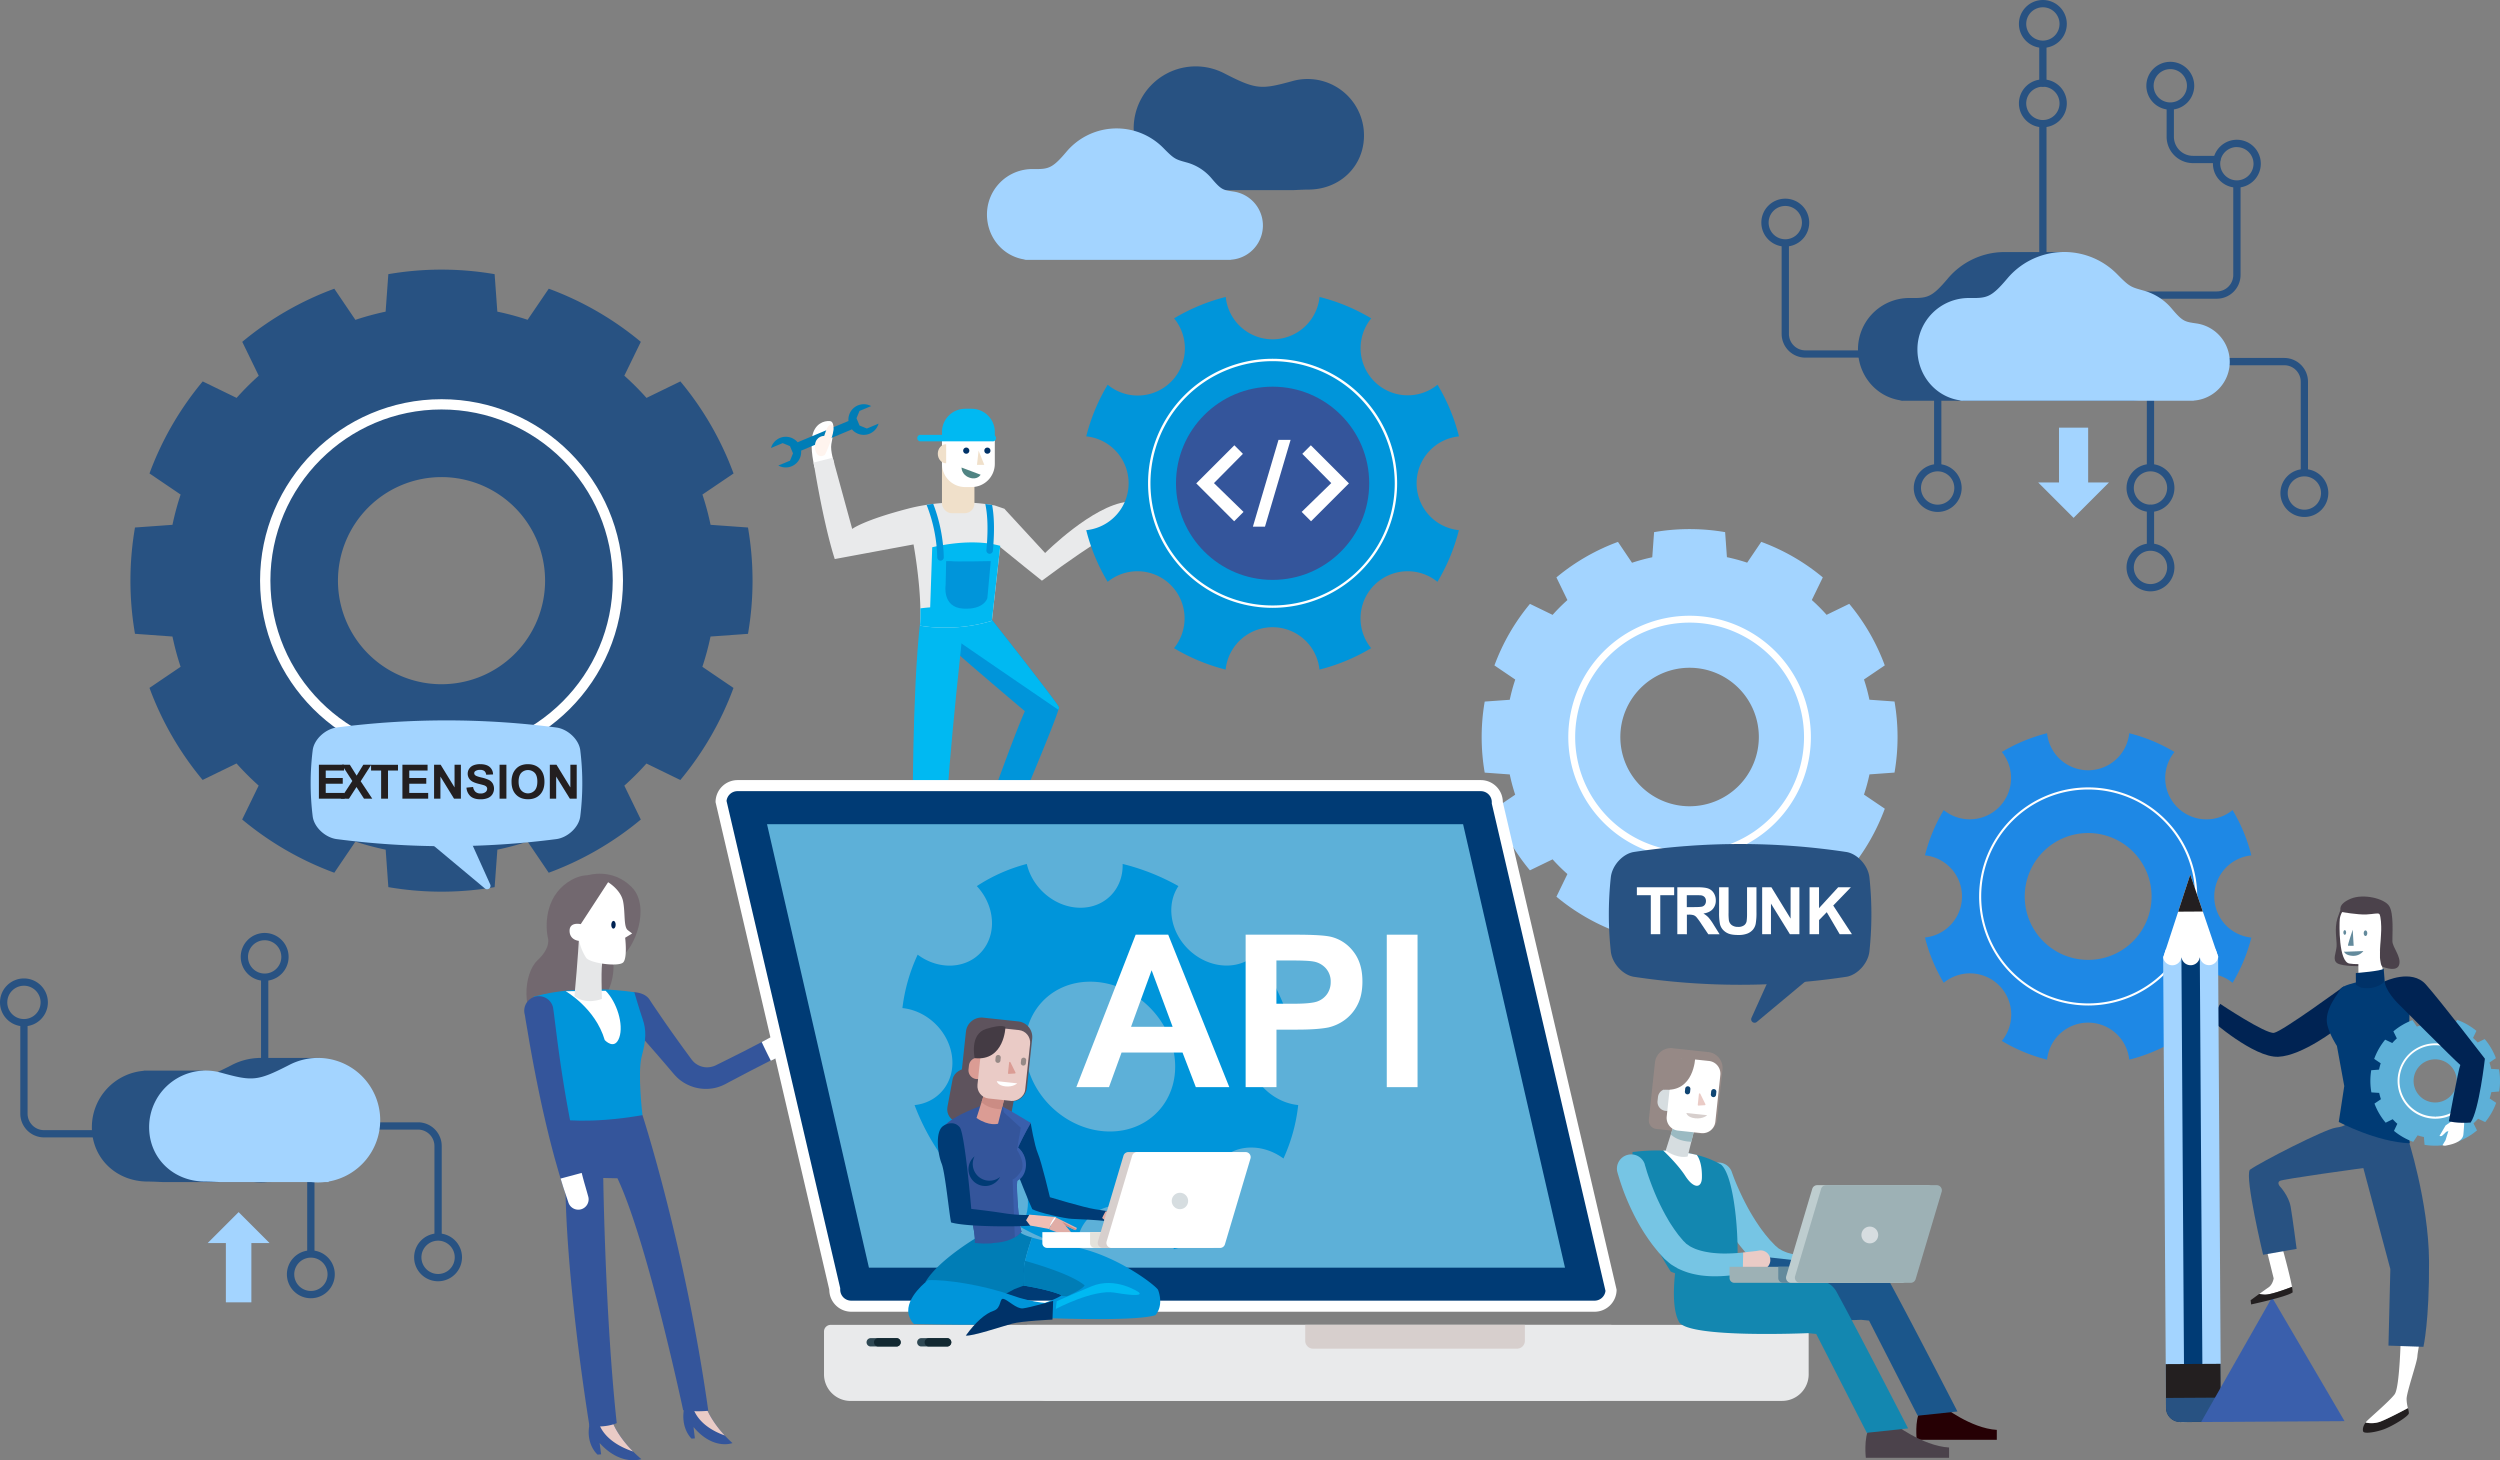 <svg xmlns="http://www.w3.org/2000/svg" viewBox="0 0 2274.46 1328.51"><rect x="0" y="0" width="2274.46" height="1328.51" fill="#808080" stroke="none"/><defs><style>.cls-1{fill:#285282;}.cls-2{fill:#fff;}.cls-3{fill:#1e88e5;}.cls-4{fill:#a3d4ff;}.cls-5{fill:#0095da;}.cls-6{fill:#00b9f2;}.cls-7{fill:#e9eaeb;}.cls-8{fill:#007db6;}.cls-9{fill:#fff4ee;}.cls-10{fill:#f0e0ca;}.cls-11{fill:#003268;}.cls-12{fill:#508483;}.cls-13{fill:#34559b;}.cls-14{fill:#72686f;}.cls-15{fill:#eacbc6;}.cls-16{fill:#e6e7e8;}.cls-17{fill:#002353;}.cls-18{fill:#d7cfcd;}.cls-19{fill:#2e4853;}.cls-20{fill:#132932;}.cls-21{fill:#003b75;}.cls-22{fill:#5db0d8;}.cls-23{fill:#76c5e4;}.cls-24{fill:#260004;}.cls-25{fill:#1b568b;}.cls-26{fill:#4b424b;}.cls-27{fill:#1387b0;}.cls-28{fill:#9db1b5;}.cls-29{fill:#638a9c;}.cls-30{fill:#becdcf;}.cls-31{fill:#d6dde0;}.cls-32{fill:#968986;}.cls-33{fill:#9bbac2;}.cls-34{fill:#104573;}.cls-35{fill:#cb8c84;}.cls-36{fill:#db9c94;}.cls-37{fill:#e0ada6;}.cls-38{fill:#5e535d;}.cls-39{fill:#3a5fac;}.cls-40{fill:#f0beb4;}.cls-41{fill:#443b44;}.cls-42{fill:#e4e2db;}.cls-43{isolation:isolate;}.cls-44{fill:#231f20;}</style></defs><title>apipbx</title><g id="Layer_2" data-name="Layer 2"><g id="Layer_1-2" data-name="Layer 1"><g id="Layer_2-2" data-name="Layer 2"><g id="figures_back" data-name="figures back"><path class="cls-1" d="M680.54,479.92l-34.08-2.45a249.65,249.65,0,0,0-7.4-27.54l28.31-19.17h0A284.18,284.18,0,0,0,619,347l-30.83,15A254.59,254.59,0,0,0,568,341.8L583,311h0a284.45,284.45,0,0,0-83.75-48.35L480,290.94a247.55,247.55,0,0,0-27.54-7.42L450,249.43a284.4,284.4,0,0,0-96.7,0l-2.47,34.1a249.3,249.3,0,0,0-27.5,7.47l-19.19-28.34A284.2,284.2,0,0,0,220.4,311l15,30.84A251.79,251.79,0,0,0,215.26,362l-30.83-15A284.31,284.31,0,0,0,136,430.73l28.33,19.21a247.38,247.38,0,0,0-7.42,27.53l-34.1,2.45a284.46,284.46,0,0,0,0,96.71l34.1,2.47a249.22,249.22,0,0,0,7.4,27.55L136,625.83a283.89,283.89,0,0,0,48.35,83.75l30.85-15a251.55,251.55,0,0,0,20.12,20.14l-15,30.84A284.27,284.27,0,0,0,304.13,794l19.21-28.33A247,247,0,0,0,350.87,773l2.44,34.09h0a284.4,284.4,0,0,0,96.7,0L452.5,773A244.66,244.66,0,0,0,480,765.63L499.22,794h0A284.7,284.7,0,0,0,583,745.59l-15-30.82a248.28,248.28,0,0,0,20.13-20.13l30.83,15h0a285,285,0,0,0,48.36-83.75L639,606.64a247.38,247.38,0,0,0,7.42-27.53l34.09-2.45h0a284.46,284.46,0,0,0,0-96.71ZM401.7,622.5a94.22,94.22,0,1,1,94.21-94.23h0a94.21,94.21,0,0,1-94.2,94.22Z"></path><path class="cls-2" d="M401.7,693.37c-91,0-165.1-74-165.1-165.09s74.06-165.09,165.1-165.09,165.09,74.06,165.09,165.09S492.73,693.37,401.7,693.37Zm0-320.84C315.81,372.53,246,442.4,246,528.28S315.81,684,401.7,684s155.75-69.87,155.75-155.75S487.58,372.53,401.7,372.53Z"></path><path class="cls-3" d="M2014.5,815.58a37.57,37.57,0,0,1,33.74-37.37A151.77,151.77,0,0,0,2031.17,737a37.56,37.56,0,0,1-52.84-52.85,152.41,152.41,0,0,0-41.19-17.07,37.57,37.57,0,0,1-74.74,0,152.21,152.21,0,0,0-41.18,17.07A37.57,37.57,0,0,1,1768.37,737a152.21,152.21,0,0,0-17.07,41.18,37.57,37.57,0,0,1,0,74.74,152.41,152.41,0,0,0,17.07,41.19A37.56,37.56,0,0,1,1821.22,947a152.21,152.21,0,0,0,41.18,17.07,37.57,37.57,0,0,1,74.74,0A152.41,152.41,0,0,0,1978.33,947a37.56,37.56,0,0,1,52.84-52.84A152.22,152.22,0,0,0,2048.24,853,37.58,37.58,0,0,1,2014.5,815.58Zm-114.73,57.7a57.7,57.7,0,1,1,57.7-57.7h0A57.7,57.7,0,0,1,1899.77,873.28Z"></path><path class="cls-2" d="M1899.77,914.79A99.21,99.21,0,1,1,1999,815.58,99.21,99.21,0,0,1,1899.77,914.79Zm0-196.51a97.3,97.3,0,1,0,97.3,97.3,97.3,97.3,0,0,0-97.3-97.3Z"></path><path class="cls-4" d="M1723.54,638.22l-22.78-1.63a164.92,164.92,0,0,0-4.94-18.41l18.92-12.82h0a190.36,190.36,0,0,0-32.32-56l-20.61,10a166,166,0,0,0-13.45-13.47l10-20.59h0a189.89,189.89,0,0,0-56-32.32l-12.82,18.93a165.19,165.19,0,0,0-18.41-5l-1.64-22.78a190,190,0,0,0-64.63,0L1503.2,507a165.19,165.19,0,0,0-18.41,5L1472,493a189.89,189.89,0,0,0-56,32.32l10,20.61a167.72,167.72,0,0,0-13.46,13.47l-20.61-10a190.36,190.36,0,0,0-32.32,56l18.94,12.84a164.6,164.6,0,0,0-5,18.41l-22.79,1.63a190.11,190.11,0,0,0,0,64.64l22.79,1.65A165.08,165.08,0,0,0,1378.5,723l-18.93,12.82a190.81,190.81,0,0,0,32.32,56l20.63-10A168.62,168.62,0,0,0,1426,795.19l-10,20.61a189.89,189.89,0,0,0,56,32.32l12.84-18.94a165,165,0,0,0,18.4,5l1.64,22.79h0a190,190,0,0,0,64.63,0l1.64-22.78a165,165,0,0,0,18.4-5l12.83,18.93h0a189.67,189.67,0,0,0,56-32.32l-10-20.59a169.13,169.13,0,0,0,13.45-13.46l20.61,10h0a190.81,190.81,0,0,0,32.32-56l-18.94-12.83a165,165,0,0,0,5-18.4l22.78-1.64h0a190.11,190.11,0,0,0,0-64.64Zm-186.38,95.3a63,63,0,1,1,63-63,63,63,0,0,1-63,63Z"></path><path class="cls-2" d="M1537.16,780.9a110.35,110.35,0,1,1,110.35-110.35A110.36,110.36,0,0,1,1537.16,780.9Zm0-214.45a104.1,104.1,0,1,0,104.11,104.1A104.1,104.1,0,0,0,1537.16,566.45Z"></path><path class="cls-5" d="M963.4,643.49a10.43,10.43,0,0,1-.5,2.28c-4.35,14.72-35.39,87.88-35.39,87.88s-18.59,0-25.65-6.3c0,0,20.57-57.81,30.53-80.34,0,0-67.28-56.78-67.28-58.2.36-1.12-7.15-30.3-4.31-30.3,1.36,0,10.61.83,19.89,1.75,10.2.94,20.43,2,20.43,2S963.4,641.28,963.4,643.49Z"></path><path class="cls-6" d="M877.68,558.51s-15.15,134.14-17.37,191.78l-29.93-2.59s-.68-118,6.86-182.58c30.46-10.67,43.79-4.85,43.79-4.85Z"></path><path class="cls-6" d="M963.4,643.49a10.43,10.43,0,0,1-.5,2.28c-22.65-15.43-96.1-65.62-97.22-66.74l15-18.77c10.2.94,20.43,2,20.43,2S963.4,641.28,963.4,643.49Z"></path><path class="cls-7" d="M895.49,485.83l18.22-23,37.13,40.28s43.23-43.23,74.63-46.56v20.69s-26,12.46-77.54,51.06C928.49,512.93,895.49,485.83,895.49,485.83Z"></path><path class="cls-2" d="M759,421.51s-3.76-11.33-2.68-17.4,4.44-20.41-1.2-21-14,2.56-16.15,13.75,2,28.5,2,28.5Z"></path><path class="cls-8" d="M782,387.13l-2.77-6.61,2.72-6.63,10.61-4.44A14,14,0,0,0,771.92,383l-46.27,19.37a14,14,0,0,0-24.2,5.21l10.61-4.44,6.64,2.72,2.76,6.6-2.71,6.64-10.62,4.44A14,14,0,0,0,728.82,410l46.27-19.37a14,14,0,0,0,24.2-5.21l-10.61,4.44Z"></path><path class="cls-7" d="M913.71,462.83,910,496.61l-7.6,68.2A142.52,142.52,0,0,1,861.92,571h-4.73A122,122,0,0,1,837,569.2c.36-4.93.45-10.28.33-15.72-.56-27.52-6.21-58.18-6.21-58.18l-71.68,13.31c-10.73-33.64-19.21-87.8-19.21-87.8l17.35-4.4,17.73,64.82S785,473.49,826,462.79A159.64,159.64,0,0,1,843,459.31c2-.35,4.08-.62,6.06-.86a195.18,195.18,0,0,1,47.33.06c2.63.33,4.73.68,6.2.92l2.43.44Z"></path><path class="cls-6" d="M910,496.61l-7.6,68.2A142.52,142.52,0,0,1,861.92,571h-4.73A122,122,0,0,1,837,569.2c.36-4.93.45-10.28.33-15.72,4-.54,8.93-.92,8.93-.92l1.86-54.69C881.31,490.32,902,494.31,910,496.61Z"></path><path class="cls-5" d="M858.64,507.08a3,3,0,0,1-2.87,3h-.08a3,3,0,0,1-3-2.89,138.35,138.35,0,0,0-9.7-47.92c2-.35,4.08-.62,6.06-.86A145.29,145.29,0,0,1,858.64,507.08Z"></path><path class="cls-5" d="M902.62,459.43c1.28,7.09,2.72,19.57.68,41.71a2.94,2.94,0,0,1-2.92,2.69h-.3a3,3,0,0,1-2.66-3.22c2.16-23.71.33-35.48-1-42.1Z"></path><path class="cls-5" d="M865.11,510.48c2.22.74,36.26,0,36.26,0L898.3,544.1s-2.71,10.72-22,9.61-16-21.44-16-21.44l.51-21.79Z"></path><path class="cls-9" d="M750.37,413.88c.79-.5,9.23-20.39,7.87-25.12s-4.9-2.24-6.65,2.79l-1.74,5s-7.45-.07-8.39,8.12C740.71,411.19,744.4,417.64,750.37,413.88Z"></path><rect class="cls-10" x="856.99" y="409.24" width="29.53" height="57.66" rx="8.82" ry="8.82"></rect><path class="cls-6" d="M905.06,393A21.11,21.11,0,0,0,884,371.89h-5.84A21.13,21.13,0,0,0,857,393v5.52h48.07Z"></path><path class="cls-2" d="M857,398.56V422a21.14,21.14,0,0,0,21.12,21.12H884A21.13,21.13,0,0,0,905.06,422V398.56Z"></path><path class="cls-6" d="M902.81,401.52H837a3,3,0,0,1,0-5.91h65.8a3,3,0,0,1,1,5.91A3,3,0,0,1,902.81,401.52Z"></path><path class="cls-11" d="M881.9,410a2.81,2.81,0,1,1-2.81-2.81h0a2.8,2.8,0,0,1,2.8,2.8Z"></path><circle class="cls-11" cx="898.3" cy="410" r="2.81"></circle><polygon class="cls-10" points="890.32 410 895.49 422.91 888.83 422.91 890.32 410"></polygon><path class="cls-12" d="M892.16,431.9l-17.37-6.55s-.19,6.55,7.11,9.17S892.16,431.9,892.16,431.9Z"></path><path class="cls-10" d="M860.8,404.11c-4.2,0-7.61,3.89-7.61,8.7s3.41,8.7,7.61,8.7Z"></path><path class="cls-5" d="M1288.81,439.68A42.89,42.89,0,0,1,1327.34,397a173.13,173.13,0,0,0-19.5-47,42.89,42.89,0,0,1-60.34-60.35,173.42,173.42,0,0,0-47-19.49,42.89,42.89,0,0,1-85.34,0,173.42,173.42,0,0,0-47,19.49A42.89,42.89,0,0,1,1007.74,350a173.9,173.9,0,0,0-19.5,47,42.89,42.89,0,0,1,0,85.34,173.9,173.9,0,0,0,19.5,47,42.89,42.89,0,0,1,60.34,60.34,173.9,173.9,0,0,0,47,19.5,42.89,42.89,0,0,1,85.34,0,173.9,173.9,0,0,0,47-19.5,42.89,42.89,0,0,1,60.34-60.34,173.13,173.13,0,0,0,19.5-47A42.89,42.89,0,0,1,1288.81,439.68Zm-131,65.89a65.9,65.9,0,1,1,65.9-65.9h0a65.89,65.89,0,0,1-65.89,65.89h0Z"></path><circle class="cls-13" cx="1157.79" cy="439.68" r="87.89"></circle><path class="cls-2" d="M1157.79,553a113.3,113.3,0,1,1,113.3-113.3h0A113.42,113.42,0,0,1,1157.79,553Zm0-224.41a111.12,111.12,0,1,0,111.12,111.12v0a111.25,111.25,0,0,0-111.12-111.12Z"></path><path class="cls-2" d="M1139.86,479.15l23.3-78.95h11l-23.3,78.95Z"></path><polygon class="cls-2" points="1184.8 412.9 1192.59 405.11 1227.25 439.77 1192.77 474.25 1184.24 465.72 1211.15 439.52 1184.8 412.9"></polygon><polygon class="cls-2" points="1130.79 412.9 1122.99 405.11 1088.33 439.77 1122.81 474.25 1131.34 465.72 1104.43 439.52 1130.79 412.9"></polygon></g><path class="cls-1" d="M1679.77,888.67a647.23,647.23,0,0,1-193.34,0c-9.89-1.58-19.75-12.07-20.94-23.09a316.09,316.09,0,0,1,0-67.37c1.18-11,11-21.51,20.94-23.08a647.23,647.23,0,0,1,193.34,0c9.89,1.58,19.76,12.06,21,23.08a317.4,317.4,0,0,1,0,67.37C1699.53,876.6,1689.66,887.09,1679.77,888.67Z"></path><path class="cls-1" d="M1613.74,881.09l-20.29,45a3.12,3.12,0,0,0,4.84,3.67l58.31-48.66Z"></path><path class="cls-4" d="M506.24,763.39a774.5,774.5,0,0,1-200.07,0c-10.24-1.41-20.45-10.78-21.68-20.64a245.63,245.63,0,0,1,0-60.22c1.23-9.85,11.44-19.23,21.68-20.64a774.5,774.5,0,0,1,200.07,0c10.24,1.41,20.44,10.79,21.67,20.64a244.64,244.64,0,0,1,0,60.22C526.68,752.6,516.47,762,506.24,763.39Z"></path><path class="cls-4" d="M425.7,759.63l20.29,45a3.12,3.12,0,0,1-4.84,3.68l-58.31-48.67Z"></path><path class="cls-14" d="M557.43,872.75c.92.93,4,28.29-16.12,43.22s-8-44.66-8-44.66l15.35-7.26Z"></path><path class="cls-14" d="M524.59,816.14l10.31-19.88s22-7.08,39.79,10.79,2.38,57.44-10.51,63.72-26.66-35.21-26.66-35.21Z"></path><path class="cls-13" d="M630.94,1298.28l1.26,10.32-3,.26s-10.69-9.54-6.57-28.78a35.68,35.68,0,0,1,7.23-1.47,99.17,99.17,0,0,1,11.94-.48c-.28.74,4.07,13.29,17.59,27.88,2.1,2.24,4.42,4.56,7,6.88C666.36,1312.89,649,1319.73,630.94,1298.28Z"></path><path class="cls-15" d="M659.38,1306c-22.19-8-28-20.92-29.53-27.4a99.17,99.17,0,0,1,11.94-.48C641.51,1278.87,645.86,1291.42,659.38,1306Z"></path><path class="cls-13" d="M545.53,1312.81l1.37,10.33-3.23.25s-11.46-9.56-7.08-28.79a41.71,41.71,0,0,1,7.75-1.46,113.56,113.56,0,0,1,12.78-.46c-.3.74,4.38,13.3,18.89,27.91,2.25,2.24,4.75,4.56,7.49,6.89C583.5,1327.48,564.92,1334.29,545.53,1312.81Z"></path><path class="cls-15" d="M576,1320.59c-23.78-8.09-30.08-21-31.67-27.45a113.56,113.56,0,0,1,12.78-.46C556.82,1293.42,561.5,1306,576,1320.59Z"></path><path class="cls-13" d="M569.72,1007.52l14.79,7s38.87,119.6,59.88,269a100.55,100.55,0,0,1-22.87-.51S589,1129.62,561.76,1072l-12.93-.29s1.76,126.61,12.26,223c0,0-9,4.47-24.81,2.73,0,0-32.24-196-18.49-277.84C537.49,1007.62,569.72,1007.52,569.72,1007.52Z"></path><path class="cls-13" d="M676.74,956.45l-15.68,7.86c-2.68,1.32-5.36,2.68-8.08,4l-2,1-1.36.58a23.4,23.4,0,0,1-2.84.78,17.28,17.28,0,0,1-11.37-1.52,17.06,17.06,0,0,1-4.46-3.21c-.24-.33-.34-.33-.76-.83l-1.1-1.34c-.86-1.18-1.68-2.33-2.54-3.48-6.74-9.18-12.92-17.8-18.17-25.28s-9.47-13.76-12.48-18.14-4.63-7-4.63-7a14.5,14.5,0,0,0-1.82-2.3c-5.51-5.64-18.51-6.82-24.15-1.32s-1.72,15.54,3.75,21.15c0,0,2.15,2.21,5.71,6.14s8.78,9.5,14.79,16.36,13,14.86,20.36,23.55c.93,1.08,1.86,2.16,2.79,3.28l.49.54.17.22.35.4.76.79c.51.58,1.52,1.56,2.28,2.28a38.38,38.38,0,0,0,34.32,8.68,39.57,39.57,0,0,0,5.81-1.93l2.78-1.28,2.08-1.12c2.65-1.43,5.34-2.82,8-4.22,5.3-2.78,10.49-5.54,15.54-8.15,7.63-3.91,14.9-7.61,21.48-11-3-5.46-6.4-11.61-8.87-16.4C691.37,948.89,684.24,952.56,676.74,956.45Z"></path><path class="cls-2" d="M722.1,954.93c-.18.06-.36.16-.54.23L714,958.78c-3.33,1.63-7.62,3.76-12.7,6.27-2.75-5.37-5.76-11.52-8.3-17,4.8-2.59,8.88-4.76,12.07-6.43l7.31-4h.1A9.93,9.93,0,1,1,722.06,955h0Z"></path><path class="cls-14" d="M555,815.56l8-4s-17.6-25-42.91-11.1c-22.46,12.38-24.59,37.56-21.76,52.23,0,0,3.82,8.67-9.34,21s-14.63,49.23,3.05,61.36,42.16-7.09,42.19-8.53,2.86-78.13,2.86-78.13Z"></path><path class="cls-5" d="M577.11,902.77s-47.22-8.37-91.59,4c11.74,52.47,23.23,111.42,23.23,111.42s25.6,4.92,75.76-3.63c0,0-4.7-38.84-.64-53.7s4.23-23.89.75-33.89C581.71,918.63,577.11,902.77,577.11,902.77Z"></path><path class="cls-2" d="M551,901.39c10.21,10.31,16.56,30.66,12.44,42.49-4.23,12.16-13.25,2.37-13.25,2.37-8.56-29.14-35.55-44.45-35.55-44.45h.11Z"></path><path class="cls-13" d="M528.74,1100.18a9.47,9.47,0,0,1-11.58-6.06s-.86-2.63-2.42-7.27c-.77-2.32-1.8-5.13-2.79-8.38-.6-2-1.22-4-1.92-6.23-.46-1.5-.92-3.06-1.42-4.7-1.15-4-2.4-8.37-3.71-13s-2.52-9.47-3.86-14.52c-2.57-10.07-5.1-20.85-7.55-31.7-4.77-21.62-8.89-43.36-11.75-59.71-1.38-8.17-2.54-15-3.36-19.71-.43-2.7-.59-3.48-.68-4.3a13.9,13.9,0,0,0-.35-1.78,13.28,13.28,0,1,1,25.76-6.47s.09.74.31,2.09c.28,1.74.68,4.65.91,6.74.61,4.73,1.45,11.5,2.48,19.59,2.08,16.19,5.19,37.74,9,59.12,1.93,10.7,3.93,21.36,6,31.31,1.1,5,2,9.78,3.12,14.3s2.11,8.78,3.05,12.73c.42,1.68.85,3.31,1.24,4.84.56,2.07,1,4,1.53,5.84.82,3.17,1.68,5.91,2.3,8.15,1.32,4.53,2,7.13,2,7.13l.1.28a9.42,9.42,0,0,1-6.39,11.7Z"></path><path class="cls-2" d="M528.74,1100.18a9.47,9.47,0,0,1-11.58-6.06s-.86-2.63-2.42-7.27c-.77-2.32-1.8-5.13-2.79-8.38-.6-2-1.22-4-1.92-6.23l19.19-5.14c.56,2.07,1,4,1.53,5.84.82,3.17,1.68,5.91,2.3,8.15,1.32,4.53,2,7.13,2,7.13l.1.28A9.43,9.43,0,0,1,528.74,1100.18Z"></path><path class="cls-16" d="M548.38,874.7c-1.9,1.39-.75,34.07-.75,34.07s-14,5.94-25-2.44c3-31.27,4.41-57.3,4.41-57.3Z"></path><path class="cls-2" d="M553.24,802.63s11.59,6.84,13.65,17.49.35,23.2,4.3,26.15l3.94,3-6.38,3.88s2.19,17.8-1.64,22.3-30.51.92-33.85-4.09A48.26,48.26,0,0,1,526.87,856s-8.58-.47-8.68-9.07,10.16-6.16,10.16-6.16Z"></path><path class="cls-17" d="M560.13,841.37c0,2-1,3.52-2.09,3.49s-2-1.62-1.92-3.58,1-3.52,2.08-3.49S560.17,839.42,560.13,841.37Z"></path><path class="cls-7" d="M755.72,1205.35H1466v45a24.21,24.21,0,0,1-24.21,24.21H773.88a24.21,24.21,0,0,1-24.21-24.21V1211.4a6.05,6.05,0,0,1,6.05-6.05Z"></path><path class="cls-7" d="M935.28,1205.35H1639.5a6.05,6.05,0,0,1,6,6.05h0v38.91a24.21,24.21,0,0,1-24.21,24.21H953.43a24.21,24.21,0,0,1-24.21-24.21V1211.4a6.05,6.05,0,0,1,6-6.05h0Z"></path><path class="cls-18" d="M1187.47,1205.35h199.84v14.49a7.15,7.15,0,0,1-7.15,7.15H1194.62a7.15,7.15,0,0,1-7.15-7.15h0v-14.49Z"></path><path class="cls-19" d="M819.46,1221.2a3.82,3.82,0,0,1-3.82,3.82H792.18a3.8,3.8,0,1,1,0-7.6h23.48A3.82,3.82,0,0,1,819.46,1221.2Z"></path><path class="cls-20" d="M819.46,1221.2a3.82,3.82,0,0,1-3.82,3.82h-16.7a3.8,3.8,0,0,1,0-7.6h16.72A3.82,3.82,0,0,1,819.46,1221.2Z"></path><path class="cls-19" d="M865.48,1221.2a3.82,3.82,0,0,1-3.82,3.82H838.2a3.8,3.8,0,1,1,0-7.6h23.48A3.82,3.82,0,0,1,865.48,1221.2Z"></path><path class="cls-20" d="M865.48,1221.2a3.82,3.82,0,0,1-3.82,3.82H845a3.8,3.8,0,0,1,0-7.6h16.72A3.83,3.83,0,0,1,865.48,1221.2Z"></path><path class="cls-2" d="M1367.25,729.78a20.06,20.06,0,0,0-20.06-20.06H671a20.06,20.06,0,0,0-20,20.06l103.47,443.56a20.06,20.06,0,0,0,20.06,20.05H1450.7a20.06,20.06,0,0,0,20.06-20.05Z"></path><path class="cls-21" d="M1357.21,731.1v-1.32a10,10,0,0,0-10-10H671a10,10,0,0,0-10,8.93L764.42,1172v1.32a10,10,0,0,0,10,10h676.22a10,10,0,0,0,10-8.92Z"></path><polygon class="cls-22" points="790.54 1153.28 697.83 749.84 1331.09 749.84 1423.8 1153.28 790.54 1153.28"></polygon><path class="cls-5" d="M1135.47,961.27c-3.12-23,11.64-41.87,33.54-44.13a212.5,212.5,0,0,0-26.66-48.64c-15.33,14.21-40.94,13.2-59.23-3s-22.72-41.94-11-59.36A202.78,202.78,0,0,0,1021.35,786c.74,22.38-15.63,39.85-38.35,39.85S939.31,808.35,934.17,786a153.65,153.65,0,0,0-45.47,20.17c16.3,17.42,18.6,43.12,4.6,59.36s-39.36,17.25-58.42,3A160.88,160.88,0,0,0,821,917.14c22.49,2.26,42.22,21.15,45.13,44.13s-12.08,41.86-34.07,44.12a207.44,207.44,0,0,0,26.2,48.61c15.57-14.21,41.31-13.2,59.58,3s22.61,42,10.65,59.37a205.24,205.24,0,0,0,51.22,20.16c-.64-22.38,15.95-39.84,38.89-39.84s44.13,17.46,49.37,39.84a155.49,155.49,0,0,0,45.92-20.16c-16.54-17.42-19-43.13-5-59.37s39.48-17.25,58.79-3a158.28,158.28,0,0,0,13.41-48.64C1158.56,1003.13,1138.6,984.24,1135.47,961.27Zm-125.71,68.14c-37.5,0-71.83-30.51-76.69-68.14s21.46-68.15,58.78-68.15,71.65,30.51,76.69,68.15-21.28,68.14-58.78,68.14Z"></path><path class="cls-23" d="M1664.9,1141c-2.88.4-6.12.79-9.63,1.06a95.1,95.1,0,0,1-11.2.31,50.69,50.69,0,0,1-5.91-.37,56.77,56.77,0,0,1-11.63-2.21c-1.86-.55-3.49-1.39-5.2-2.08l-2.24-1.37-1.13-.66-.92-.84c-.61-.54-1.24-1.07-1.88-1.57l-2.32-2.43-2.63-2.75-2.1-2.53-2.09-2.48-2.08-2.75c-1.4-1.81-2.74-3.65-4-5.55s-2.53-3.72-3.68-5.63c-2.36-3.74-4.55-7.45-6.48-11.06s-3.71-7.07-5.24-10.32c-3.08-6.49-5.43-12-6.92-15.87l-1.65-4.45c-.32-.91-.48-1.4-.48-1.4l-.15-.44h0a13,13,0,0,0-24.53,8.44l.71,2,2,5.21c1.74,4.4,4.28,10.61,7.9,17.8,1.8,3.59,3.83,7.45,6.16,11.45,1.12,2,2.36,4,3.66,6.12s2.62,4.18,4.08,6.27,2.92,4.22,4.52,6.32,3.2,4.22,4.94,6.3l2.6,3.14,2.92,3.19,2.93,3.16,2.74,2.64,3.08,2.94,4.09,3.11,2.07,1.5,2.17,1.16,4.37,2.23a76.83,76.83,0,0,0,8.76,2.91A69.64,69.64,0,0,0,1629,1163a66.82,66.82,0,0,0,8,.6,69.3,69.3,0,0,0,7.49-.13,116.71,116.71,0,0,0,13.31-1.45c4-.62,7.69-1.41,10.88-2.22.89-.22,1.67-.43,2.5-.65l-1-19C1668.53,1140.44,1666.84,1140.72,1664.9,1141Z"></path><path class="cls-24" d="M1767.66,1279.47s25.32,20,49,21.42v9h-72.85s-2-17.36,3-26.11S1767.66,1279.47,1767.66,1279.47Z"></path><path class="cls-25" d="M1577.55,1143.12s-5.35,33.36,2.8,47.83,112.84,9.79,112.84,9.79l7.23.72,44.26,86.52,36.18-3.83s-44-85.56-62.73-119.7a19.28,19.28,0,0,0-14.85-9.89C1625.78,1146.13,1581.84,1139.51,1577.55,1143.12Z"></path><path class="cls-26" d="M1722.24,1294.67s26.31,20.74,51,22.26v9.36H1697.5s-2.07-18,3.16-27.13S1722.24,1294.67,1722.24,1294.67Z"></path><path class="cls-27" d="M1524.68,1153s-5.56,34.66,2.91,49.7,117.26,10.17,117.26,10.17l7.52.75,46,89.92,37.59-4s-45.73-88.91-65.18-124.39a20,20,0,0,0-15.43-10.27C1574.81,1156.11,1529.15,1149.23,1524.68,1153Z"></path><path class="cls-27" d="M1579.26,1162.39c-37,4.92-59.23-5.51-59.23-5.51s-31.35-48.22-36.48-81.76l1.73-27a173.23,173.23,0,0,1,27.88-1.35,144.29,144.29,0,0,1,30.54,4,84.05,84.05,0,0,1,22.07,8.73C1579.08,1070.8,1583.58,1138.12,1579.26,1162.39Z"></path><path class="cls-23" d="M1580.59,1140c-2.89.2-6.16.38-9.68.42a97.19,97.19,0,0,1-11.19-.43,55.3,55.3,0,0,1-5.88-.77,57.56,57.56,0,0,1-11.46-3,53.54,53.54,0,0,1-5-2.42l-2.14-1.52-1.09-.72-.86-.9c-.57-.59-1.16-1.15-1.77-1.7l-2.16-2.57-2.44-2.92-1.93-2.66-1.91-2.62-1.9-2.88c-1.28-1.89-2.49-3.82-3.61-5.8s-2.29-3.88-3.3-5.86c-2.11-3.88-4-7.74-5.74-11.46s-3.23-7.3-4.55-10.64c-2.64-6.68-4.63-12.34-5.85-16.3-.59-2-1-3.49-1.36-4.54a7.1,7.1,0,0,1-.39-1.43l-.12-.46h0a13,13,0,0,0-25,6.81l.57,2.09c.37,1.23.91,3,1.61,5.33,1.45,4.51,3.57,10.86,6.7,18.28,1.56,3.7,3.34,7.69,5.4,11.83,1,2.09,2.08,4.2,3.24,6.35s2.34,4.34,3.66,6.52,2.63,4.41,4.09,6.61,2.91,4.42,4.52,6.61l2.39,3.3,2.7,3.38,2.71,3.35,2.56,2.82,2.88,3.13,3.88,3.37,2,1.63,2.1,1.31,4.21,2.51a77.32,77.32,0,0,0,8.55,3.48,68.29,68.29,0,0,0,8.34,2.1,65.24,65.24,0,0,0,8,1.12,72.1,72.1,0,0,0,7.49.37,117,117,0,0,0,13.37-.56c4.08-.36,7.77-.9,11-1.5.9-.16,1.69-.32,2.53-.49l.25-19.07Z"></path><path class="cls-15" d="M1600.24,1137.73l-.32.06-1.63.28c-1,.16-8.15.91-10.21,1.16l-2.24.26-.25,19.07c2.15-.41,4.15-.83,5.8-1.22,2.32-.53,9.57-1.49,10.87-1.84l1.93-.55a8.85,8.85,0,0,0-4-17.22Z"></path><path class="cls-28" d="M1573.52,1152.49h79.17v14.61h-74.8a4.37,4.37,0,0,1-4.37-4.37v-10.24Z"></path><path class="cls-29" d="M1617.83,1152.49H1697v14.61h-74.8a4.37,4.37,0,0,1-4.37-4.37v-10.24Z"></path><path class="cls-30" d="M1730.31,1167.1H1629.57a4.7,4.7,0,0,1-4.68-4.7,4.75,4.75,0,0,1,.19-1.3l23.68-79.5a4.7,4.7,0,0,1,4.5-3.36H1754a4.71,4.71,0,0,1,4.5,6l-23.68,79.5A4.69,4.69,0,0,1,1730.31,1167.1Z"></path><path class="cls-28" d="M1738.37,1167.1H1637.63a4.69,4.69,0,0,1-4.68-4.68,4.53,4.53,0,0,1,.19-1.32l23.68-79.5a4.7,4.7,0,0,1,4.5-3.36H1762a4.71,4.71,0,0,1,4.5,6l-23.69,79.5A4.68,4.68,0,0,1,1738.37,1167.1Z"></path><path class="cls-31" d="M1708.76,1123.55a7.63,7.63,0,1,1-7.64-7.62h0A7.63,7.63,0,0,1,1708.76,1123.55Z"></path><path class="cls-2" d="M1548.37,1071.44c-.22,9.66-7.29,10.51-15.11-1.59-5.84-9.06-15.6-18.83-20.1-23.11a144.29,144.29,0,0,1,30.54,4C1546.81,1054.84,1548.61,1062.31,1548.37,1071.44Z"></path><path class="cls-32" d="M1521.68,953.67l32.42,3.48a14.58,14.58,0,0,1,13,16.06l-4.84,45.16a14.58,14.58,0,0,1-16.06,12.95l-39.25-4.2a7.73,7.73,0,0,1-6.86-8.5l5.57-52a14.6,14.6,0,0,1,16.05-13Z"></path><path class="cls-31" d="M1542.18,1025l-3.47,13.8-3.32,13.34s-8.07,2.65-20-5.31l4.67-14.79,4-12.52.42-1.31,11.89,4.56Z"></path><path class="cls-33" d="M1542.18,1025l-3.47,13.8c-10-.5-15.53-3.61-18.61-6.76l4-12.52,12.31,3.25Z"></path><path class="cls-31" d="M1515.26,1010.65h0a8.17,8.17,0,0,1-7.25-9h0l.38-3.57a8.17,8.17,0,0,1,9-7.25h0a8.17,8.17,0,0,1,7.25,9h0l-.38,3.57a8.17,8.17,0,0,1-9,7.25Z"></path><path class="cls-2" d="M1533.72,963l21.08,2.26A11.64,11.64,0,0,1,1565.15,978h0l-4.55,42.52a11.65,11.65,0,0,1-12.83,10.35h0l-21.08-2.26a11.63,11.63,0,0,1-10.34-12.82h0l4.55-42.57A11.66,11.66,0,0,1,1533.72,963Z"></path><path class="cls-34" d="M1535,995.62h0a2.37,2.37,0,0,1-2.11-2.6v0l.28-2.61a2.38,2.38,0,0,1,2.61-2.11h0a2.37,2.37,0,0,1,2.11,2.6v0l-.28,2.61A2.38,2.38,0,0,1,1535,995.62Z"></path><path class="cls-34" d="M1558.63,998.15h0a2.37,2.37,0,0,1-2.11-2.6v0l.28-2.61a2.37,2.37,0,0,1,2.61-2.1h0a2.36,2.36,0,0,1,2.11,2.58v0l-.28,2.61A2.38,2.38,0,0,1,1558.63,998.15Z"></path><path class="cls-15" d="M1545.64,995.36l-1.05,9.76a.68.68,0,0,0,.61.73h.1l5.67-.35a.67.67,0,0,0,.65-.69.8.8,0,0,0-.09-.31l-4.63-9.4a.67.67,0,0,0-1.26.26Z"></path><path class="cls-18" d="M1534.23,1012.58l18.91,2s-3.58,3.62-10.9,2.83S1534.23,1012.58,1534.23,1012.58Z"></path><path class="cls-32" d="M1542.26,962.52s-1,31.7-28.58,28.75c0,0-5-22.27,10.62-27.12S1542.26,962.52,1542.26,962.52Z"></path><path class="cls-21" d="M944.26,1049.46c3.31,7.62,10.93,39.75,10.93,39.75s31.14,9.44,41.08,10.93,10.76,1.66,10.76,1.66-3,7.29-2.32,8.94c-5.63-.66-22.62-1.67-29.25-1.83s-31-5.82-36.3-8.8c-2.32-4.48-14.45-35.25-14.45-35.25l-.33-28,13.34-15.2S941,1041.84,944.26,1049.46Z"></path><path class="cls-35" d="M1024.08,1105.33l3.92,4.34-3.09,3s-1.76-1.86-.11-3.3c-1.13-.93-3.5-2.69-3.5-2.69Z"></path><path class="cls-35" d="M1027.59,1104.51l1.34-.52c.31,0,4.85,4.85,4.85,4.85l-3.1,5.88s-2.78-.21-.1-5.16c-1-.41-7.63-4-7.63-4Z"></path><path class="cls-36" d="M1023.77,1102.34c3.82-.41,19.26-3.76,19.26-3.76s.52,1.37-1.77,2.61c-.9.49-12.85,3.73-14.7,4.25s-10.63,5.26-10.63,5.26l-10.11-7.74,1.45-.62S1020,1102.75,1023.77,1102.34Z"></path><path class="cls-37" d="M1018.82,1111.21l8.36,2.48s.82,2.27-3.3,2.08c-2.34-.11-5.78-1.67-9.29-2.91-6.19.52-11.86-4.74-11.86-4.74a51.93,51.93,0,0,1,3.2-6.09C1010.36,1102,1018.82,1111.21,1018.82,1111.21Z"></path><path class="cls-15" d="M1018.26,1110.54c4,1.5,8.92,3,8.92,3l-10.62-1.84s-4.65-6.8-6.41-7.91C1010.15,1103.74,1016.88,1108.45,1018.26,1110.54Z"></path><rect class="cls-38" x="868.27" y="970.73" width="49.33" height="58.24" rx="11.86" ry="11.86" transform="translate(-253.99 1693.83) rotate(-79.41)"></rect><path class="cls-8" d="M887.91,1126.35s38-12.68,38.65-7.42c.29,2.48,4.91,4.76,12.43,7-2.18,6.14-7.73,22.61-7.48,30.07a128.11,128.11,0,0,1,0,13l-.52.17v.63l-7.86,2.91-12.44,6.64c-28.25-5.1-60.6-11-68.88-12.82C853.28,1146.76,887.91,1126.35,887.91,1126.35Z"></path><path class="cls-5" d="M931.51,1156c-.25-7.46,5.3-23.93,7.48-30.07,8.39,2.52,20.41,5,34.26,7.81,40.82,6.18,79.16,36.49,80.4,39.89s4.63,14.53-2.48,22.88c-18.24,5.87-94.31,2.78-94.31,2.78l-.3-11.75-8-1.43c7.69-2.77,15.13-5.81,17.3-7.84-12.06-5.26-34.32-8.66-34.32-8.66l-.49.18v-.63l.52-.17A127.92,127.92,0,0,0,931.51,1156Z"></path><path class="cls-5" d="M844.31,1164.69c16.7-.93,52,5,74.83,13.3s38.34,7.73,38.34,7.73l-.31,13s-52.25,6.19-65.86,6.5-59.67-.62-59.67-.62-2.79-1.55-5-8.66C823.29,1180.15,844.31,1164.69,844.31,1164.69Z"></path><path class="cls-8" d="M931.51,1156a39.16,39.16,0,0,1,1.15-8.88c11.62,3.26,42.78,12.63,54.1,22.28-1.65,3.71-16.08,9.9-16.08,9.9L965,1179a9.05,9.05,0,0,0,.87-.66c-12.06-5.26-34.32-8.66-34.32-8.66l-.49.18v-.63l.52-.17A129.3,129.3,0,0,0,931.51,1156Z"></path><path class="cls-6" d="M993.1,1170.25c21.85-9.07,42.88,5.37,42.88,5.37,3.3,2.88-2.48,3.71-21.85.41s-53.6,14.84-53.6,14.84l.83-7S971.25,1179.33,993.1,1170.25Z"></path><path class="cls-11" d="M904,1192.52c7.42-2.48,5-11.75,9-10.82s11.75,9.27,17.62,8.65,27.52-6.8,27.52-6.8l-.62,17s-27.83,1.23-36.79,3.71-36.8,11.75-42.06,10.82C887.6,1202.72,896.57,1195,904,1192.52Z"></path><path class="cls-13" d="M894.49,1005.46s14.77-4.68,17.3.72,25.93,15.49,25.93,15.49S930.16,1035,926.19,1044c11.17,9.37,4.69,25.22-.72,30.26-1.08,7.21,1.81,43.59,4,46.11-7.21,9-21.26,11.89-42.51,10.45,1.08-23.78-26.66-95.11-28.46-105.91C867.83,1014.11,894.49,1005.46,894.49,1005.46Z"></path><path class="cls-13" d="M902.79,1131a123.45,123.45,0,0,1-15.86-.16c.45-10-4.21-28.48-9.89-47.3l-.57-13.67,1.65-4.32S898.72,1110.85,902.79,1131Z"></path><path class="cls-39" d="M937.72,1021.67S930.16,1035,926.19,1044c11.17,9.37,8.2,26.35-.72,30.26-1.08,7.21,1.81,43.59,4,46.11a23,23,0,0,1-6.2,5.33l-2-52.75s2.26.2,7.42-7-3.51-19.79-3.51-19.79l3.51-20.2-15.46-14-.85-5C920.47,1010.9,937.72,1021.67,937.72,1021.67Z"></path><path class="cls-21" d="M886.68,1052a15.23,15.23,0,0,0,23.19,18.75A15.23,15.23,0,1,1,886.68,1052Z"></path><path class="cls-21" d="M858.2,1024.33c3.62-2.41,10.36-4.46,15,1.31s10.45,74.21,10.45,74.21,16.57,1.8,30.26,4a128.93,128.93,0,0,0,25.21,1.44s-4.68,6.85-1.44,9.73c-9.36,1.08-58,1.44-72.41-2.88-1.8-8.29-5.4-45.76-8.64-53.68S850.32,1029.55,858.2,1024.33Z"></path><path class="cls-40" d="M959.72,1107.19c-1.17,2.06-4.21,7.6-5.1,11.17l-.89-.39-16.56-3-3.65-4.8,3-5.14Z"></path><path class="cls-37" d="M959.86,1107.2l19.87,9.94s-.66,2-1.32,2-9.28-4.31-9.28-4.31l6,7a22.06,22.06,0,0,1-9.93.33,75.92,75.92,0,0,1-10.54-3.75c.89-3.57,3.93-9.11,5.1-11.17Z"></path><path class="cls-35" d="M978.41,1119.13c-.44,0-9.07-4.24-9.07-4.24l-3.06-3.37,12.94,6.87S978.84,1119.14,978.41,1119.13Z"></path><path class="cls-2" d="M960.41,1108c-.19,1-2.82,4.06-5.26,7.81.63-3.87,4.38-8.39,4.38-8.39S960.59,1107,960.41,1108Z"></path><path class="cls-38" d="M894.55,925.85l31.82,3.41A14.3,14.3,0,0,1,939.07,945l-4.74,44.3a14.3,14.3,0,0,1-15.75,12.7l-38.52-4.12a7.57,7.57,0,0,1-6.72-8.33h0l5.46-51a14.31,14.31,0,0,1,15.75-12.71Z"></path><path class="cls-36" d="M914.67,995.73l-3.4,13.53L908,1022.35s-7.91,2.6-19.58-5.21l4.59-14.5,3.88-12.29.42-1.28L909,993.54Z"></path><path class="cls-35" d="M914.67,995.73l-3.4,13.53c-9.82-.48-15.24-3.54-18.25-6.62l3.88-12.29L909,993.54Z"></path><path class="cls-36" d="M888.26,981.7h0a8,8,0,0,1-7.11-8.8h0l.38-3.5a8,8,0,0,1,8.79-7.12h0a8,8,0,0,1,7.11,8.8v0l-.38,3.5a8,8,0,0,1-8.8,7.11Z"></path><rect class="cls-15" x="880.83" y="946.44" width="64.81" height="43.65" rx="11.43" ry="11.43" transform="translate(-146.74 1773.25) rotate(-83.89)"></rect><path class="cls-32" d="M907.62,967h0a2.33,2.33,0,0,1-2.06-2.57l.27-2.56a2.33,2.33,0,0,1,2.56-2.07h0a2.33,2.33,0,0,1,2.07,2.56h0l-.27,2.56A2.34,2.34,0,0,1,907.62,967Z"></path><path class="cls-32" d="M930.8,969.44h0a2.33,2.33,0,0,1-2.07-2.56l.28-2.57a2.32,2.32,0,0,1,2.55-2.06h0a2.33,2.33,0,0,1,2.07,2.56l-.28,2.56a2.32,2.32,0,0,1-2.54,2.07Z"></path><path class="cls-36" d="M918.06,966.71l-1,9.56a.65.65,0,0,0,.56.73h.13l5.56-.35a.65.65,0,0,0,.62-.68.77.77,0,0,0-.07-.26l-4.54-9.22a.66.66,0,0,0-.87-.33A.67.67,0,0,0,918.06,966.71Z"></path><path class="cls-2" d="M906.87,983.6l18.55,2s-3.51,3.55-10.7,2.78S906.87,983.6,906.87,983.6Z"></path><path class="cls-41" d="M914.75,934.49s-1,31.1-28,28.2c0,0-4.93-21.84,10.41-26.6S914.75,934.49,914.75,934.49Z"></path><path class="cls-2" d="M948.32,1121H1026v14.33H952.6a4.28,4.28,0,0,1-4.28-4.28h0v-10Z"></path><path class="cls-42" d="M991.77,1121h77.65v14.33H996a4.28,4.28,0,0,1-4.28-4.28h0v-10Z"></path><path class="cls-18" d="M1102.1,1135.35h-98.8a4.61,4.61,0,0,1-4.41-5.92l23.23-78a4.6,4.6,0,0,1,4.41-3.29h98.8a4.6,4.6,0,0,1,4.61,4.61,4.51,4.51,0,0,1-.19,1.31l-23.24,78A4.6,4.6,0,0,1,1102.1,1135.35Z"></path><path class="cls-2" d="M1110,1135.35H1011.2a4.61,4.61,0,0,1-4.41-5.92l23.23-78a4.6,4.6,0,0,1,4.41-3.29h98.81a4.61,4.61,0,0,1,4.41,5.92l-23.23,78A4.61,4.61,0,0,1,1110,1135.35Z"></path><circle class="cls-31" cx="1073.49" cy="1092.63" r="7.48"></circle><g class="cls-43"><path class="cls-44" d="M290.12,726.61V695.77H313V701H296.35v6.84h15.48V713H296.35v8.4h17.23v5.19Z"></path></g><g class="cls-43"><path class="cls-44" d="M310,726.61l10.54-16.09L311,695.77h7.28l6.18,9.91,6.06-9.91h7.21l-9.59,15,10.54,15.86h-7.51L324.33,716l-6.86,10.66Z"></path></g><g class="cls-43"><path class="cls-44" d="M346.74,726.61V701h-9.15v-5.22h24.5V701H353v25.62Z"></path><path class="cls-44" d="M366.11,726.61V695.77H389V701H372.34v6.84h15.48V713H372.34v8.4h17.22v5.19Z"></path><path class="cls-44" d="M394.91,726.61V695.77h6l12.63,20.6v-20.6h5.78v30.84h-6.25L400.69,706.5v20.11Z"></path><path class="cls-44" d="M424.38,716.58l6.05-.59a7.47,7.47,0,0,0,2.22,4.48,6.75,6.75,0,0,0,4.52,1.43,7,7,0,0,0,4.53-1.27,3.77,3.77,0,0,0,1.52-3,2.79,2.79,0,0,0-.64-1.86,5.15,5.15,0,0,0-2.24-1.34q-1.09-.37-5-1.34-5-1.25-7-3.05a8,8,0,0,1-2.84-6.21,8,8,0,0,1,1.34-4.41,8.41,8.41,0,0,1,3.85-3.12,15.31,15.31,0,0,1,6.06-1.07c3.88,0,6.79.85,8.75,2.54a9,9,0,0,1,3.08,6.8l-6.23.27a5.36,5.36,0,0,0-1.71-3.42,6.32,6.32,0,0,0-3.95-1,7.08,7.08,0,0,0-4.25,1.12,2.23,2.23,0,0,0-1,1.91,2.36,2.36,0,0,0,.93,1.87q1.17,1,5.72,2.06a30.62,30.62,0,0,1,6.72,2.22,8.7,8.7,0,0,1,3.41,3.14,9.71,9.71,0,0,1-.24,9.87,8.76,8.76,0,0,1-4.17,3.44,17.44,17.44,0,0,1-6.71,1.13q-5.85,0-9-2.71A11.7,11.7,0,0,1,424.38,716.58Z"></path><path class="cls-44" d="M454.5,726.61V695.77h6.22v30.84Z"></path><path class="cls-44" d="M465.4,711.38a19.62,19.62,0,0,1,1.4-7.91,14.62,14.62,0,0,1,2.88-4.23,12,12,0,0,1,4-2.77,16.82,16.82,0,0,1,6.65-1.22q6.81,0,10.91,4.22t4.09,11.76q0,7.47-4.06,11.69t-10.86,4.22q-6.87,0-10.94-4.2T465.4,711.38Zm6.41-.21q0,5.24,2.42,7.94a8.32,8.32,0,0,0,12.25,0q2.38-2.68,2.39-8c0-3.54-.77-6.17-2.32-7.91a8.61,8.61,0,0,0-12.38,0Q471.82,705.85,471.81,711.17Z"></path><path class="cls-44" d="M500.23,726.61V695.77h6.06l12.62,20.6v-20.6h5.78v30.84h-6.24L506,706.5v20.11Z"></path></g><g class="cls-43"><g class="cls-43"><path class="cls-2" d="M1501.87,849.91V814.43H1489.2v-7.22h33.93v7.22h-12.64v35.48Z"></path></g><g class="cls-43"><path class="cls-2" d="M1526,849.91v-42.7h18.14c4.57,0,7.88.38,10,1.15a9.86,9.86,0,0,1,5,4.09,12.36,12.36,0,0,1,1.86,6.73,11.41,11.41,0,0,1-2.82,7.94q-2.83,3.14-8.45,4a20.18,20.18,0,0,1,4.62,3.58,49.13,49.13,0,0,1,4.9,6.93l5.22,8.33h-10.31l-6.24-9.29a61.7,61.7,0,0,0-4.54-6.28,6.68,6.68,0,0,0-2.59-1.77,14.2,14.2,0,0,0-4.34-.49h-1.75v17.83Zm8.62-24.64H1541c4.13,0,6.72-.18,7.75-.52a4.64,4.64,0,0,0,2.41-1.81,5.51,5.51,0,0,0,.88-3.2,5.19,5.19,0,0,0-1.15-3.49,5.29,5.29,0,0,0-3.25-1.67q-1-.15-6.29-.15h-6.73Z"></path></g><g class="cls-43"><path class="cls-2" d="M1564,807.21h8.62v23.13a48.35,48.35,0,0,0,.32,7.13,6.92,6.92,0,0,0,2.64,4.21,9.18,9.18,0,0,0,5.69,1.59,8.71,8.71,0,0,0,5.54-1.5,5.93,5.93,0,0,0,2.24-3.69,48.21,48.21,0,0,0,.38-7.25V807.21H1598v22.43a57.21,57.21,0,0,1-.7,10.86,11.94,11.94,0,0,1-2.58,5.36,12.88,12.88,0,0,1-5,3.48,21.75,21.75,0,0,1-8.21,1.3q-6.12,0-9.28-1.41a13.45,13.45,0,0,1-5-3.67,11.74,11.74,0,0,1-2.41-4.74A51.26,51.26,0,0,1,1564,830Z"></path><path class="cls-2" d="M1603.19,849.91v-42.7h8.39l17.48,28.52V807.21h8v42.7h-8.65l-17.22-27.84v27.84Z"></path><path class="cls-2" d="M1646.3,849.91v-42.7h8.62v19l17.42-19h11.59l-16.08,16.63,17,26.07h-11.15l-11.74-20-7,7.14v12.9Z"></path></g></g><g id="Character_front" data-name="Character front"><path class="cls-1" d="M1031.4,116.86a56.44,56.44,0,0,1,82.24-50.22c29.22,15,33.51,15,62.3,7.09a51.33,51.33,0,0,1,65,49.47c0,28.35-22.25,49.28-50.6,49.28-4.35,0-12.85.48-13.32.48h-82.84a60.32,60.32,0,0,1-6.3.36,56.19,56.19,0,0,1-6.35-.36h-3.36v-.5A56.45,56.45,0,0,1,1031.4,116.86Z"></path><path class="cls-4" d="M897.93,195.08a41.28,41.28,0,0,1,41.28-41.28h.49c14,.16,17.43-.2,30.51-15.72a59.72,59.72,0,0,1,84.15-7.19q2.17,1.83,4.16,3.86c9.72,9.9,10.91,10.23,20.45,12.88l.65.18.24.06a45.18,45.18,0,0,1,22.4,14.39c8.85,10.5,10.5,10.64,19.9,12a31.2,31.2,0,0,1-2,62,3,3,0,0,1-.89.15H934.2a6,6,0,0,1-2.61-.42C912,232.76,897.93,215.58,897.93,195.08Z"></path><path class="cls-1" d="M2096.48,430.6a3.31,3.31,0,0,1-3.31-3.31h0v-80a15,15,0,0,0-15-15h-67.61a3.31,3.31,0,0,1,0-6.62h67.62a21.62,21.62,0,0,1,21.6,21.6v80A3.31,3.31,0,0,1,2096.48,430.6Z"></path><path class="cls-1" d="M2096.48,470.33a21.78,21.78,0,1,1,21.78-21.78A21.78,21.78,0,0,1,2096.48,470.33Zm0-36.93a15.15,15.15,0,1,0,15.15,15.15h0A15.17,15.17,0,0,0,2096.48,433.4Z"></path><path class="cls-1" d="M2016.79,271.77h-67.6a3.32,3.32,0,0,1,0-6.63h67.6a15,15,0,0,0,15-15v-80a3.32,3.32,0,0,1,6.63,0v80a21.62,21.62,0,0,1-21.61,21.63Z"></path><path class="cls-1" d="M2035.08,170.71a21.78,21.78,0,1,1,21.77-21.79v0A21.8,21.8,0,0,1,2035.08,170.71Zm0-36.92A15.15,15.15,0,1,0,2050.22,149h0a15.17,15.17,0,0,0-15.14-15.15Z"></path><path class="cls-1" d="M1762.9,426a3.32,3.32,0,0,1-3.31-3.32v-80a3.32,3.32,0,0,1,6.63,0v80A3.32,3.32,0,0,1,1762.9,426Z"></path><path class="cls-1" d="M1762.9,465.75A21.78,21.78,0,1,1,1784.68,444v0A21.8,21.8,0,0,1,1762.9,465.75Zm0-36.92A15.15,15.15,0,1,0,1778,444v0a15.15,15.15,0,0,0-15.11-15.17Z"></path><path class="cls-1" d="M1956.47,426a3.32,3.32,0,0,1-3.32-3.32v-80a3.32,3.32,0,0,1,6.63,0v80A3.32,3.32,0,0,1,1956.47,426Z"></path><path class="cls-1" d="M1956.47,465.75A21.78,21.78,0,1,1,1978.25,444v0A21.8,21.8,0,0,1,1956.47,465.75Zm0-36.92A15.15,15.15,0,1,0,1971.62,444a15.15,15.15,0,0,0-15.15-15.17Z"></path><path class="cls-1" d="M1956.47,498.29a3.32,3.32,0,0,1-3.32-3.32V462.44a3.32,3.32,0,0,1,6.63,0V495A3.32,3.32,0,0,1,1956.47,498.29Z"></path><path class="cls-1" d="M1956.47,538a21.78,21.78,0,1,1,21.78-21.78h0A21.8,21.8,0,0,1,1956.47,538Zm0-36.92a15.15,15.15,0,1,0,15.15,15.15,15.15,15.15,0,0,0-15.15-15.15Z"></path><path class="cls-1" d="M1858.58,239.81a3.32,3.32,0,0,1-3.32-3.31V115.3a3.32,3.32,0,0,1,6.63,0V236.5a3.31,3.31,0,0,1-3.31,3.31Z"></path><path class="cls-1" d="M1858.58,115.81A21.78,21.78,0,1,1,1880.35,94,21.78,21.78,0,0,1,1858.58,115.81Zm0-36.92A15.15,15.15,0,1,0,1873.73,94v0A15.16,15.16,0,0,0,1858.58,78.89Z"></path><path class="cls-1" d="M1858.58,78.89a3.32,3.32,0,0,1-3.32-3.32V43a3.32,3.32,0,0,1,6.63,0V75.57a3.31,3.31,0,0,1-3.3,3.32Z"></path><path class="cls-1" d="M1858.58,43.56a21.78,21.78,0,1,1,21.77-21.79h0A21.81,21.81,0,0,1,1858.58,43.56Zm0-36.93a15.15,15.15,0,1,0,15.15,15.15A15.15,15.15,0,0,0,1858.58,6.63Z"></path><path class="cls-1" d="M2016.61,148.41h-21.45a24,24,0,0,1-24-24V99.29a3.32,3.32,0,0,1,6.63,0v25.15a17.36,17.36,0,0,0,17.34,17.34h21.45a3.32,3.32,0,1,1,.36,6.63h-.33Z"></path><path class="cls-1" d="M1974.5,99.8A21.78,21.78,0,1,1,1996.28,78,21.78,21.78,0,0,1,1974.5,99.8Zm0-36.92A15.15,15.15,0,1,0,1989.65,78v0A15.17,15.17,0,0,0,1974.5,62.88Z"></path><path class="cls-1" d="M1944.17,294.28c-10.66-1.51-12.52-1.68-22.53-13.56a51,51,0,0,0-25.36-16.29l-.27-.07-.72-.21c-7-1.93-10-2.79-14.23-6.14l-3.1-28.7h-54.08a67.48,67.48,0,0,0-51.7,24c-14.82,17.57-18.67,18-34.55,17.8h-.55a46.74,46.74,0,0,0-46.72,46.73c0,23.19,15.91,42.65,38.08,46.3a6.83,6.83,0,0,0,3,.47H1941a3.09,3.09,0,0,0,1-.17,35.32,35.32,0,0,0,2.21-70.17Z"></path><path class="cls-4" d="M1744.44,317.85a46.74,46.74,0,0,1,46.72-46.73h.56c15.88.19,19.73-.23,34.54-17.8a67.61,67.61,0,0,1,95.27-8.15q2.46,2.09,4.73,4.39c11,11.2,12.33,11.58,23.15,14.57l.73.21.26.07a51,51,0,0,1,25.36,16.29c10,11.88,11.88,12,22.53,13.56a35.32,35.32,0,0,1-2.21,70.17,2.85,2.85,0,0,1-1,.18H1785.5a6.84,6.84,0,0,1-3-.48C1760.36,360.5,1744.44,341,1744.44,317.85Z"></path><path class="cls-1" d="M1710.11,325.37h-67.6a21.63,21.63,0,0,1-21.6-21.61v-80a3.32,3.32,0,1,1,6.63-.36,2.16,2.16,0,0,1,0,.36v80a15,15,0,0,0,15,15h67.6a3.32,3.32,0,1,1,.36,6.63h-.36Z"></path><path class="cls-1" d="M1624.22,224.31A21.78,21.78,0,1,1,1646,202.53,21.78,21.78,0,0,1,1624.22,224.31Zm0-36.93a15.15,15.15,0,1,0,15.15,15.15A15.15,15.15,0,0,0,1624.22,187.38Z"></path><rect class="cls-4" x="1873.26" y="389.07" width="26.51" height="54.2"></rect><polygon class="cls-4" points="1918.72 438.95 1854.31 438.95 1886.51 471.15 1918.72 438.95"></polygon><path class="cls-1" d="M240.79,975.12a3.31,3.31,0,0,1-3.31-3.31v-80a3.32,3.32,0,1,1,6.63-.36,2.16,2.16,0,0,1,0,.36v80a3.31,3.31,0,0,1-3.31,3.31Z"></path><path class="cls-1" d="M240.79,892.35a21.78,21.78,0,1,1,21.78-21.78A21.78,21.78,0,0,1,240.79,892.35Zm0-36.93a15.15,15.15,0,1,0,15.15,15.15A15.15,15.15,0,0,0,240.79,855.42Z"></path><path class="cls-1" d="M282.8,1141.39a3.31,3.31,0,0,1-3.31-3.31h0v-80a3.32,3.32,0,1,1,6.63-.36,2.16,2.16,0,0,1,0,.36v80A3.32,3.32,0,0,1,282.8,1141.39Z"></path><path class="cls-1" d="M282.8,1181.12a21.78,21.78,0,1,1,21.78-21.78A21.78,21.78,0,0,1,282.8,1181.12Zm0-36.93A15.15,15.15,0,1,0,298,1159.34,15.15,15.15,0,0,0,282.8,1144.19Z"></path><path class="cls-1" d="M398.56,1126a3.32,3.32,0,0,1-3.32-3.32v-80a15,15,0,0,0-15-15h-67.6a3.32,3.32,0,1,1-.36-6.63h68a21.62,21.62,0,0,1,21.6,21.6v80A3.32,3.32,0,0,1,398.56,1126Z"></path><path class="cls-1" d="M398.56,1165.68a21.78,21.78,0,1,1,21.77-21.79h0A21.8,21.8,0,0,1,398.56,1165.68Zm0-36.93a15.15,15.15,0,1,0,15.15,15.15A15.15,15.15,0,0,0,398.56,1128.75Z"></path><path class="cls-1" d="M107.68,1034.79H40.07a21.62,21.62,0,0,1-21.6-21.6v-80a3.32,3.32,0,0,1,6.63,0v80a15,15,0,0,0,15,15h67.61a3.32,3.32,0,0,1,0,6.63Z"></path><path class="cls-1" d="M21.79,933.73a21.78,21.78,0,1,1,21.77-21.79V912A21.8,21.8,0,0,1,21.79,933.73Zm0-36.92A15.15,15.15,0,1,0,36.93,912a15.15,15.15,0,0,0-15.14-15.19Z"></path><path class="cls-1" d="M301.82,1008.19c.25-4.68-11.07-45.7-11.07-45.7H234.94v.06a56.39,56.39,0,0,0-23.65,6.19c-11.25,5.78-18.81,9.33-25.5,11.08-.47-3.36-.8-5.78-.8-5.78H130.65l.16.17a51.47,51.47,0,0,0-47.23,51.28c0,28.45,22.33,49.46,50.77,49.46,4.36,0,12.91.46,13.36.46h83.13a54.59,54.59,0,0,0,12.69,0h3.37v-.48A56.73,56.73,0,0,0,293,1009.25c-.09-.5-.19-1-.29-1.5Z"></path><path class="cls-4" d="M345.91,1019.13a56.65,56.65,0,0,0-82.52-50.39c-29.31,15.06-33.63,15.09-62.5,7.12a51.46,51.46,0,0,0-65.21,49.63c0,28.45,22.33,49.45,50.77,49.45,4.36,0,12.9.47,13.36.47h83.13a55.67,55.67,0,0,0,6.32.37,56.24,56.24,0,0,0,6.36-.37H299v-.48A56.64,56.64,0,0,0,345.91,1019.13Z"></path><rect class="cls-4" x="205.49" y="1127.16" width="23.2" height="57.69"></rect><polygon class="cls-4" points="245.28 1130.94 188.91 1130.94 217.09 1102.76 245.28 1130.94"></polygon><path class="cls-17" d="M2141.65,910.54l-9.38-13.06s-55.83,40.92-63.42,42.18-48.93-26.34-48.93-26.34l-8.38,14.59s39,34.48,61.17,33.53,54.14-26.18,54.14-26.18Z"></path><path class="cls-4" d="M1968,871.26,1970.6,1281a12.86,12.86,0,0,0,12.94,12.78h0l24.27-.15a12.82,12.82,0,0,0,12.75-12.91v0L2018,871Z"></path><rect class="cls-21" x="1985.95" y="871.16" width="16.73" height="422.58" transform="translate(-6.76 12.55) rotate(-0.36)"></rect><path class="cls-44" d="M1970.33,1241.05l.26,39.92a12.86,12.86,0,0,0,12.94,12.78h0l24.27-.15a12.82,12.82,0,0,0,12.75-12.91v0l-.25-39.92Z"></path><path class="cls-2" d="M1968,871.27l50-.32.09-.54-2.18-6.41-11.8-34.72-11.45-33.61-11,33.75L1970.36,864l-2.29,7h0Z"></path><polygon class="cls-44" points="1981.64 829.42 2004.1 829.28 1992.65 795.67 1981.64 829.42"></polygon><path class="cls-2" d="M1984.64,869.83a8.37,8.37,0,1,0,8.32-8.42h0A8.37,8.37,0,0,0,1984.64,869.83Z"></path><path class="cls-2" d="M2001.38,869.72a7.5,7.5,0,0,0,.12,1.34A8.35,8.35,0,0,0,2018,871a1.65,1.65,0,0,0,.09-.54l-2.18-6.41a8.37,8.37,0,0,0-14.52,5.72Z"></path><path class="cls-2" d="M1968.07,871h0v.23a8.37,8.37,0,0,0,16.52-.11l.06-.47V869a8.37,8.37,0,0,0-14.32-5Z"></path><path class="cls-1" d="M1970.53,1271.83l.06,9.14a12.86,12.86,0,0,0,12.94,12.78h0l24.27-.15a12.82,12.82,0,0,0,12.75-12.91v-9.17Z"></path><polygon class="cls-39" points="2002.54 1293.75 2067.07 1180.33 2133.03 1292.93 2002.54 1293.75"></polygon><path class="cls-44" d="M2152.19,1294.19c-2,2.7-3,5.92-2.21,8.13.82,2.4,11.63.73,19.23-2.13s22.37-11.76,22.36-14.57a20.8,20.8,0,0,0-.88-4.55c-4.15,2.22-18,9.58-25.13,12.33A24.07,24.07,0,0,1,2152.19,1294.19Z"></path><path class="cls-2" d="M2199.26,1234.26c.36-5.61,4.26-23.67,4.26-23.67l-19.67-3.89.85,7.61-.41-1.2s-.89,48.91-5.66,55.36-23.51,22.19-25.9,25c-.19.23-.37.47-.54.71a24.07,24.07,0,0,0,13.37-.79c7.09-2.75,21-10.11,25.13-12.33a33.45,33.45,0,0,1-1.21-8.26C2189.44,1266.8,2198.89,1239.88,2199.26,1234.26Z"></path><path class="cls-2" d="M2085.23,1170.76c-2.22-12.33-10-40-10-40l-15.5-3.34,8.82,35.62s-.82,5.6-4.67,8.2c-1.73,1.16-5.16,3.63-8.43,6a24.35,24.35,0,0,0,5.58.62C2066,1177.78,2078.31,1173.4,2085.23,1170.76Z"></path><path class="cls-44" d="M2061,1177.81a24.35,24.35,0,0,1-5.58-.62c-4,2.93-7.83,5.71-7.83,5.71l.45,3.86s33.06-7.08,37.76-11a25.47,25.47,0,0,0-.58-5C2078.31,1173.4,2066,1177.78,2061,1177.81Z"></path><path class="cls-1" d="M2190.23,1034.13l-47.82-15.6-8.1,3.69s.6,2.36-9.28,3.72-67.91,31-78.18,38.33c-4.68,7.33,12.09,77.29,12.09,77.29l30.49-5.35s-3.62-27.92-5.4-38.22-10-18.85-10-18.85-2.59-3,0-4.73,76.09-11.76,76.09-11.76l24.57,91.93-1.71,69.65,31.82,1.09s5.44-23.68,5.1-77.83S2190.23,1034.13,2190.23,1034.13Z"></path><path class="cls-21" d="M2145.07,893.43s-14.6,3.1-15.86,6.55-15.19,18.4-11.85,32.51c2.18,9.22,8.73,19.09,8.73,19.09l6.68,36.49-5,32.7s34.5,18.27,64.59,19.37c-2.72-22.34,0-128,0-128L2176,893.23l-14.19-.77Z"></path><path class="cls-26" d="M2130.72,826.75s-1-1.2-4.1,8.56-.42,20-.82,25.83-4.08,12.18.64,15.21,22.12,2.81,22.45,2.48-2.18-16.29-2.18-16.29l-9.41-34.74-.36-4.7Z"></path><path class="cls-2" d="M2145.59,876.23l.07,10.61,22.41-3.42s-2.37-10.5-2.73-16.73-.6-7.88-.6-7.88l-6.32,4.86L2145.25,874Z"></path><path class="cls-11" d="M2168.63,881.25l.93,11.6s-6.82,8.21-21.45,5.72l-4.75-2.55-.06-10.74S2167.36,883.4,2168.63,881.25Z"></path><path class="cls-2" d="M2133.23,826s-4,5-4.53,10.09-1.06,39.08,8.8,40.54,20-.45,22.85-2.55,5.28-12.39,5.28-12.39,2.92-22.89-.19-29.77S2141.31,822.31,2133.23,826Z"></path><path class="cls-26" d="M2130,829.71s15.44,2.64,22.77,2.26,10.61-1.6,11.93-.4,1.93,11.26,1.73,15-1.5,22.11-1.16,24.85.71,7.65,2.68,8.29,13.17,4.85,14.87-2.39-6.11-15.28-6.26-21.08,1.48-25.17-2.94-32-23.49-11.45-35.05-6.56S2129,828,2130,829.71Z"></path><path class="cls-29" d="M2133,865.91l17.18-.66a11.61,11.61,0,0,1-10.15,4.33c-6.79-.5-7.58-4.1-7.58-4.1Z"></path><path class="cls-29" d="M2141.33,860.5s-4.49,0-5.14-.08,4.28-14.58,4.28-14.58Z"></path><path class="cls-29" d="M2134.47,848.34c0,1.18-.55,2.14-1.25,2.14s-1.26-1-1.27-2.13.56-2.13,1.25-2.14S2134.46,847.16,2134.47,848.34Z"></path><path class="cls-29" d="M2153.73,849c0,1.42-.72,2.58-1.62,2.58s-1.65-1.14-1.66-2.55.72-2.58,1.63-2.59S2153.72,847.56,2153.73,849Z"></path><path class="cls-22" d="M2156.52,983.77a59.59,59.59,0,0,0,.93,10.07h0l7.11.47a48.89,48.89,0,0,0,1.58,5.72l-5.88,4a58.29,58.29,0,0,0,4.35,9.13,60.2,60.2,0,0,0,5.83,8.25h0l6.4-3.16a53.55,53.55,0,0,0,4.22,4.17l-3.07,6.44a59.31,59.31,0,0,0,17.51,10h0l4-5.93a52.29,52.29,0,0,0,5.75,1.51l.56,7.1a58.62,58.62,0,0,0,10.07.8,59.59,59.59,0,0,0,10.07-.93h0l.47-7.11a48.89,48.89,0,0,0,5.72-1.58l4,5.88a59.31,59.31,0,0,0,17.39-10.19l-3.16-6.4a55.22,55.22,0,0,0,4.16-4.22l6.45,3.07a59.18,59.18,0,0,0,10-17.51l-5.92-4a52.24,52.24,0,0,0,1.5-5.75l7.11-.56a57.66,57.66,0,0,0,.79-10.08,58.57,58.57,0,0,0-.92-10.07l-7.11-.46a51.69,51.69,0,0,0-1.58-5.73l5.88-4a59.07,59.07,0,0,0-10.19-17.38l-6.4,3.15a55.35,55.35,0,0,0-4.22-4.17l3.07-6.44a59.6,59.6,0,0,0-17.51-10l-4,5.94a50.14,50.14,0,0,0-5.75-1.51l-.56-7.11a57.66,57.66,0,0,0-10.08-.79,58.57,58.57,0,0,0-10.07.92l-.46,7.11a49.59,49.59,0,0,0-5.73,1.58l-4-5.88a59.17,59.17,0,0,0-17.38,10.19h0l3.16,6.4a52,52,0,0,0-4.17,4.23l-6.44-3.08a59.31,59.31,0,0,0-10,17.51h0l5.93,4a50.14,50.14,0,0,0-1.51,5.75l-7.1.56A59.44,59.44,0,0,0,2156.52,983.77Zm39.33-.25a19.63,19.63,0,1,1,19.76,19.5A19.63,19.63,0,0,1,2195.85,983.52Z"></path><path class="cls-2" d="M2215.48,1017.79a34.29,34.29,0,1,1,.22,0Zm0-66.84a32.45,32.45,0,1,0,0,64.9v1l.21-1a32.45,32.45,0,0,0-.2-64.9Z"></path><path class="cls-2" d="M2230.08,1020.4l-5.09,3.49-5.6,9.56a3.32,3.32,0,0,0,2.2,0,49.09,49.09,0,0,0,3.91-3.72l2-.72-2.62,8.36-2.72,4.5a5,5,0,0,0,3.46.29c2.12-.48,14.78-2.37,15.52-10s.78-12.52.78-12.52l2.69-11.19-11.42-.16-2.91,11.82Z"></path><path class="cls-17" d="M2169.56,892.85s24.43-11.77,37.41,2.77,53.74,67.57,53.74,67.57-5.29,47.32-13,58.11c-12,.94-19.78-1.16-19.78-1.16s8.73-47.77,10.43-51.22c-5.19-4.26-57.53-56.81-57.53-56.81S2170,901,2169.56,892.85Z"></path><g class="cls-43"><path class="cls-2" d="M1118.4,989.07h-30.46l-12.11-31.51h-55.45l-11.45,31.51H979.22l54-138.71h29.61Zm-51.56-54.88-19.12-51.47L1029,934.19Z"></path><path class="cls-2" d="M1133.26,989.07V850.36h44.94q25.56,0,33.31,2.08a36.34,36.34,0,0,1,20,13.58q8.05,10.46,8,27,0,12.78-4.64,21.48a38.05,38.05,0,0,1-11.78,13.67,40.56,40.56,0,0,1-14.52,6.58q-10,2-29,2h-18.26v52.32Zm28-115.25v39.37h15.32q16.56,0,22.15-2.18a18.42,18.42,0,0,0,8.75-6.81,18.68,18.68,0,0,0,3.17-10.79,17.94,17.94,0,0,0-4.45-12.49,19.36,19.36,0,0,0-11.26-6.15q-5-.94-20.15-.95Z"></path><path class="cls-2" d="M1261.66,989.07V850.36h28V989.07Z"></path></g></g></g></g></g></svg>